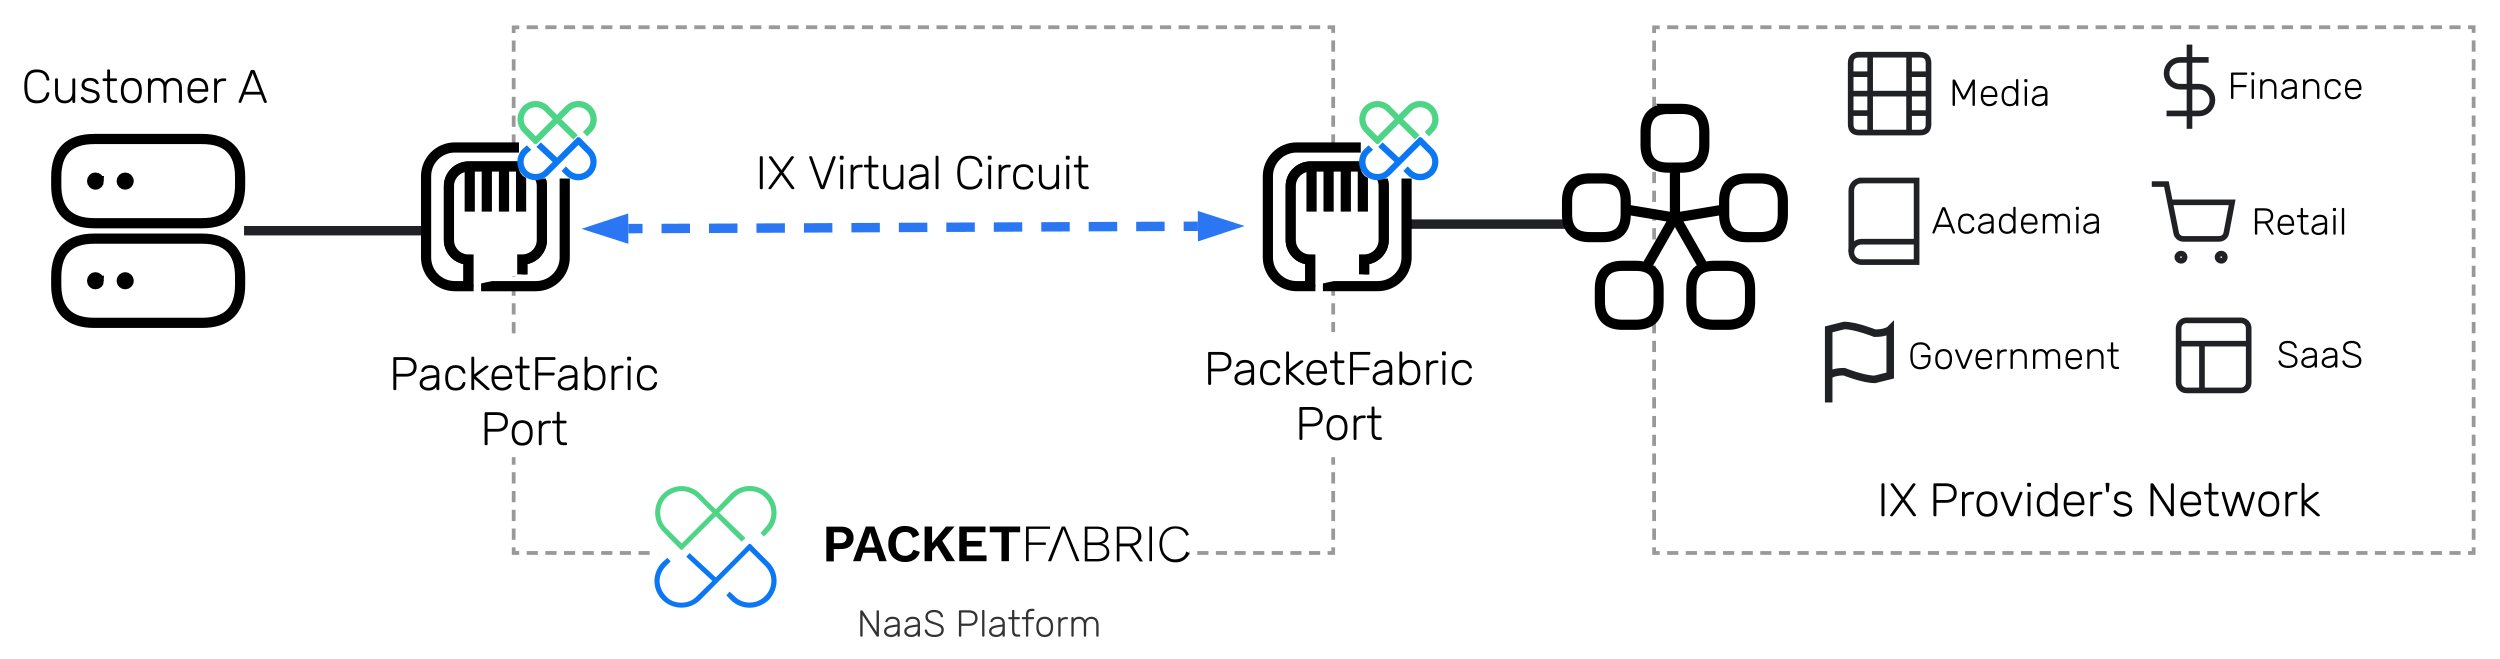 <svg xmlns="http://www.w3.org/2000/svg" xmlns:xlink="http://www.w3.org/1999/xlink" xmlns:lucid="lucid" width="1327" height="350"><g transform="translate(-198 -546)" lucid:page-tab-id="vJVqyl18eA5c"><path d="M0 0h1760v1360H0z" fill="#fff"/><g filter="url(#a)"><path d="M1076 557.46h435v279h-435z" fill="#fff"/><path d="M1082.92 557.46h5.93m3.96 0h5.94m3.95 0h5.92m3.96 0h5.93m3.97 0h5.93m3.95 0h5.93m3.96 0h5.93m3.95 0h5.94m3.95 0h5.94m3.96 0h5.93m3.95 0h5.94m3.95 0h5.93m3.96 0h5.93m3.94 0h5.93m3.96 0h5.93m3.96 0h5.93m3.95 0h5.93m3.96 0h5.92m3.95 0h5.94m3.96 0h5.93m3.95 0h5.93m3.95 0h5.94m3.95 0h5.93m3.96 0h5.94m3.95 0h5.92m3.96 0h5.93m3.97 0h5.93m3.95 0h5.93m3.96 0h5.93m3.95 0h5.94m3.95 0h5.94m3.96 0h5.93m3.95 0h5.94m3.95 0h5.93m3.96 0h5.93m3.94 0h5.93m3.96 0h5.93m3.96 0h5.93m3.95 0h5.93m3.96 0h5.92m3.95 0h5.94m3.96 0h5.93m3.95 0h5.93m3.95 0h2.97v3m0 3.98v5.97m0 4v5.98m0 3.98v5.98m0 4v5.97m0 4v5.97m0 4v5.97m0 3.98v5.98m0 4v5.96m0 4v5.97m0 3.98v6m0 3.98v5.98m0 3.98v5.98m0 4v5.97m0 3.97v5.98m0 4v5.96m0 4v5.98m0 3.98v5.98m0 4v5.97m0 4v5.97m0 4v5.97m0 3.98v5.98m0 4v5.96m0 4v5.97m0 3.98v6m0 3.98v5.98m0 3.98v5.98m0 4v5.97m0 3.97v3h-2.97m-3.95 0h-5.93m-3.96 0h-5.94m-3.95 0h-5.93m-3.95 0h-5.93m-3.97 0h-5.93m-3.95 0h-5.93m-3.96 0h-5.93m-3.96 0h-5.93m-3.95 0h-5.94m-3.96 0h-5.93m-3.95 0h-5.94m-3.95 0h-5.93m-3.96 0h-5.93m-3.94 0h-5.94m-3.95 0h-5.93m-3.96 0h-5.93m-3.95 0h-5.93m-3.96 0h-5.92m-3.96 0h-5.93m-3.96 0h-5.93m-3.95 0h-5.93m-3.95 0h-5.94m-3.95 0h-5.93m-3.96 0h-5.94m-3.95 0h-5.93m-3.95 0H1251m-3.97 0h-5.93m-3.95 0h-5.93m-3.96 0h-5.93m-3.96 0h-5.93m-3.95 0h-5.94m-3.96 0h-5.93m-3.95 0h-5.94m-3.95 0h-5.93m-3.96 0H1162m-3.94 0h-5.94m-3.95 0h-5.93m-3.96 0h-5.93m-3.95 0h-5.93m-3.96 0h-5.92m-3.96 0h-5.93m-3.96 0h-5.93m-3.95 0h-5.93m-3.95 0H1076v-3m0-4v-5.96m0-3.98v-5.98m0-3.98v-5.98m0-4v-5.97m0-3.97v-5.98m0-4v-5.97m0-3.98v-5.98m0-4v-5.96m0-4v-5.97m0-4v-5.97m0-4v-5.97m0-3.98v-5.98m0-4v-5.97m0-3.98v-5.98m0-4v-5.96m0-3.98v-5.98m0-3.98v-5.98m0-4v-5.97m0-3.97v-5.98m0-4v-5.97m0-3.98v-5.98m0-4v-5.96m0-4v-5.97m0-4v-5.97m0-4v-5.97m0-3.98v-5.98m0-4v-5.97m0-3.98v-3h2.97" stroke="#999" stroke-width="2" fill="none"/></g><path d="M1163 777.23h298v68.46h-298z" fill="#fff" fill-opacity="0"/><use xlink:href="#b" transform="matrix(1,0,0,1,1168,782.23) translate(26.34 37.813)"/><use xlink:href="#c" transform="matrix(1,0,0,1,1168,782.23) translate(53.917 37.813)"/><use xlink:href="#d" transform="matrix(1,0,0,1,1168,782.23) translate(169.135 37.813)"/><path d="M1184.84 575.04h32.32c3.02 0 4.5 1.5 4.5 4.5v32.33c0 3.02-1.48 4.5-4.5 4.5h-32.32c-3.02 0-4.5-1.48-4.5-4.5v-32.32c0-3.02 1.48-4.5 4.5-4.5zM1190.67 575.04v41.34M1211.33 575.04v41.34M1180.33 595.7h41.34M1180.33 585.38h10.34M1180.33 606.04h10.34M1211.33 606.04h10.34M1211.33 585.38h10.34" stroke="#202124" stroke-width="3" fill-opacity="0"/><path d="M1218 576.48h83v38.46h-83z" fill="#fff" fill-opacity="0"/><use xlink:href="#e" transform="matrix(1,0,0,1,1223,581.48) translate(9.554 20.72)"/><path d="M1360.18 569.68v44.67M1370.34 577.8h-15.23c-3.9 0-7.1 3.18-7.1 7.12 0 3.93 3.2 7.1 7.1 7.1h10.15c3.92 0 7.1 3.17 7.1 7.1 0 3.93-3.18 7.1-7.1 7.1H1348" stroke="#202124" stroke-width="3" fill-opacity="0"/><path d="M1363 572.8h107v38.45h-107z" fill="#fff" fill-opacity="0"/><use xlink:href="#f" transform="matrix(1,0,0,1,1368,577.787) translate(12.353 20.72)"/><path d="M1180.67 679.7c0-2.98 2.42-5.4 5.4-5.4h29.26" stroke="#202124" stroke-width="3" fill-opacity="0"/><path d="M1186.07 641.8h29.26v43.33h-29.26c-2.98 0-5.4-2.43-5.4-5.42v-32.5c0-2.98 2.42-5.4 5.4-5.4z" stroke="#202124" stroke-width="3" fill-opacity="0"/><path d="M1215 644.23h107v38.46h-107z" fill="#fff" fill-opacity="0"/><use xlink:href="#g" transform="matrix(1,0,0,1,1220,649.23) translate(3.212 20.72)"/><path d="M1357.62 682.48c0 1.1-.86 1.96-1.92 1.96-1.07 0-1.97-.86-1.97-1.96 0-1.06.9-1.9 1.97-1.9 1.06 0 1.92.84 1.92 1.9zM1378.95 682.48c0 1.1-.85 1.96-1.92 1.96-1.07 0-1.96-.86-1.96-1.96 0-1.06.9-1.9 1.96-1.9 1.07 0 1.92.84 1.92 1.9zM1340.17 643.7h7.76l5.2 26c.35 1.83 1.97 3.13 3.9 3.1h18.8c1.93.03 3.55-1.27 3.9-3.1l3.1-16.3h-32.98" stroke="#202124" stroke-width="3" fill-opacity="0"/><path d="M1365 644.84h107v38.46h-107z" fill="#fff" fill-opacity="0"/><use xlink:href="#h" transform="matrix(1,0,0,1,1370,649.844) translate(23.03 20.72)"/><path d="M1387.47 716.04h-28.94c-2.27 0-4.13 1.86-4.13 4.13v28.93c0 2.27 1.86 4.13 4.13 4.13h28.94c2.27 0 4.13-1.86 4.13-4.13v-28.93c0-2.27-1.86-4.13-4.13-4.13zM1354.4 728.42h37.2M1366.8 753.23v-24.8" stroke="#202124" stroke-width="3" fill-opacity="0"/><path d="M1376 715.4h107v38.47h-107z" fill="#fff" fill-opacity="0"/><use xlink:href="#i" transform="matrix(1,0,0,1,1381,720.406) translate(25.426 20.72)"/><path d="M1189 717.95h156v33.46h-156z" fill="#fff" fill-opacity="0"/><use xlink:href="#j" transform="matrix(1,0,0,1,1194,722.948) translate(16.671 18.908)"/><path d="M1168.67 745.34s2.05-2.05 8.16-2.05c0 0 10.23 4.08 16.34 4.08l8.16-2.04v-24.5s-2.02 2.04-8.16 2.04c0 0-10.2-4.1-16.34-4.1l-8.16 2.06zM1168.67 759.63v-14.3" stroke="#202124" stroke-width="4" fill-opacity="0"/><g filter="url(#a)"><path d="M470.65 557.46h435v279h-435z" fill="#fff"/><path d="M477.57 557.46h5.93m3.96 0h5.93m3.94 0h5.93m3.96 0h5.93m3.95 0h5.95m3.95 0h5.93m3.96 0h5.92m3.95 0h5.94m3.96 0h5.93m3.95 0h5.93m3.95 0h5.93m3.96 0h5.93m3.96 0h5.94m3.95 0H612m3.96 0h5.93m3.96 0h5.94m3.95 0h5.93m3.96 0h5.93m3.95 0h5.94m3.95 0h5.94m3.96 0h5.93m3.95 0h5.93m3.97 0H701m3.96 0h5.93m3.94 0h5.93m3.96 0h5.93m3.95 0h5.95m3.95 0h5.93m3.96 0h5.92m3.95 0h5.94m3.96 0h5.93m3.95 0h5.93m3.95 0h5.93m3.96 0h5.93m3.96 0h5.94m3.95 0h5.92m3.96 0h5.93m3.96 0h5.94m3.95 0h5.93m3.96 0h5.93m3.95 0h5.94m3.95 0h5.94m3.96 0h5.93m3.95 0h2.97v3m0 3.98v5.97m0 4v5.98m0 3.98v5.98m0 4v5.97m0 4v5.97m0 4v5.97m0 3.98v5.98m0 4v5.96m0 4v5.97m0 3.98v6m0 3.98v5.98m0 3.98v5.98m0 4v5.97m0 3.97v5.98m0 4v5.96m0 4v5.98m0 3.98v5.98m0 4v5.97m0 4v5.97m0 4v5.97m0 3.98v5.98m0 4v5.96m0 4v5.97m0 3.98v6m0 3.98v5.98m0 3.98v5.98m0 4v5.97m0 3.97v3h-2.97m-3.95 0h-5.93m-3.96 0h-5.93m-3.94 0h-5.94m-3.95 0h-5.93m-3.96 0h-5.93m-3.95 0h-5.94m-3.95 0h-5.92m-3.96 0h-5.93m-3.96 0h-5.93m-3.95 0h-5.93m-3.96 0h-5.93m-3.95 0h-5.93m-3.96 0h-5.94m-3.95 0h-5.93m-3.95 0h-5.93m-3.97 0h-5.93m-3.95 0h-5.94m-3.94 0h-5.93m-3.96 0h-5.93m-3.95 0h-5.94m-3.96 0h-5.93m-3.96 0h-5.92m-3.95 0h-5.93m-3.96 0h-5.93m-3.94 0h-5.94m-3.95 0h-5.93m-3.96 0h-5.93m-3.95 0h-5.94m-3.95 0H616m-3.96 0h-5.93m-3.96 0h-5.93m-3.95 0h-5.93m-3.96 0h-5.93m-3.95 0h-5.93m-3.96 0h-5.94m-3.95 0h-5.93m-3.95 0h-5.93m-3.97 0H527m-3.95 0h-5.94m-3.94 0h-5.93m-3.96 0h-5.93m-3.95 0h-5.94m-3.96 0h-5.93m-3.96 0h-2.95v-3m0-4v-5.96m0-3.98v-5.98m0-3.98v-5.98m0-4v-5.97m0-3.97v-5.98m0-4v-5.97m0-3.98v-5.98m0-4v-5.96m0-4v-5.97m0-4v-5.97m0-4v-5.97m0-3.98v-5.98m0-4v-5.97m0-3.98v-5.98m0-4v-5.96m0-3.98v-5.98m0-3.98v-5.98m0-4v-5.97m0-3.97v-5.98m0-4v-5.97m0-3.98v-5.98m0-4v-5.96m0-4v-5.97m0-4v-5.97m0-4v-5.97m0-3.98v-5.98m0-4v-5.97m0-3.98v-3h2.96" stroke="#999" stroke-width="2" fill="none"/></g><path d="M940.15 664.96h90.14M940.2 664.96h-2.55M1030.22 664.96h2.57" stroke="#202124" stroke-width="5" fill="none"/><path d="M531.5 667.35l7.56-.03m10.08-.04l15.12-.07m10.07-.03l15.12-.06m10.08-.04l15.1-.06m10.1-.04l15.1-.07m10.1-.05l15.1-.06m10.08-.06l15.13-.06m10.07-.05l15.12-.06m10.08-.04l15.1-.07m10.1-.04l15.1-.06m10.08-.05l15.12-.05m10.08-.04l15.1-.06m10.1-.04l7.55-.03" stroke="#2b77f3" stroke-width="5" fill="none"/><path d="M514.74 667.43l14.24-4.7.04 9.27zM850.6 666l-14.25 4.7-.04-9.28z" stroke="#2b77f3" stroke-width="5" fill="#2b77f3"/><path d="M529.65 613.23h316v50.46h-316z" fill="#fff" fill-opacity="0"/><use xlink:href="#b" transform="matrix(1,0,0,1,534.649,618.23) translate(64.311 28.188)"/><use xlink:href="#k" transform="matrix(1,0,0,1,534.649,618.23) translate(91.888 28.188)"/><use xlink:href="#l" transform="matrix(1,0,0,1,534.649,618.23) translate(169.835 28.188)"/><path d="M383.15 725h185.5v63.65h-185.5z" fill="#fff"/><use xlink:href="#m" transform="matrix(1,0,0,1,388.149,730) translate(16.282 23.063)"/><use xlink:href="#n" transform="matrix(1,0,0,1,388.149,730) translate(64.739 52.293)"/><path d="M821.65 722.23h174v66.46h-174z" fill="#fff"/><use xlink:href="#m" transform="matrix(1,0,0,1,826.649,727.23) translate(10.282 23.063)"/><use xlink:href="#n" transform="matrix(1,0,0,1,826.649,727.23) translate(58.739 52.293)"/><path d="M330.03 668.46h93.12M330.1 668.46h-2.57M423.08 668.46h2.57" stroke="#202124" stroke-width="5" fill="none"/><path d="M166.15 572.54h217v37.92h-217z" fill="#fff"/><use xlink:href="#o" transform="matrix(1,0,0,1,171.149,577.54) translate(38.121 23.063)"/><use xlink:href="#p" transform="matrix(1,0,0,1,171.149,577.54) translate(152.846 23.063)"/><path d="M922.07 691.65v-7.88h.07c5.67-.07 10.3-4.7 10.3-10.38v-28.64c0-5.74-4.63-10.38-10.37-10.38H893.5c-5.74.08-10.37 4.7-10.37 10.38v28.63c0 5.74 4.63 10.37 10.38 10.37v14.13h-7.28c-8.4 0-15.24-6.84-15.24-15.23v-43.13c0-8.4 6.85-15.24 15.24-15.24h43.14c8.4 0 15.24 6.84 15.24 15.24v43.13c0 8.4-6.85 15.23-15.24 15.23H900.2" stroke="#000" stroke-width="5.41" fill="#fff"/><path d="M893.5 697.9v-14.13c-5.74 0-10.37-4.63-10.37-10.38v-28.64c0-5.67 4.63-10.3 10.38-10.38h28.57c5.74 0 10.38 4.64 10.38 10.38v28.63c0 5.66-4.64 10.3-10.3 10.37h-.08v7.88M894.17 634.38v23.93M903.22 634.38v23.93M912.35 634.38v23.93M921.4 634.38v23.93" stroke="#000" stroke-width="5.41" fill="#fff"/><path d="M886.22 624.3h43.14c8.4 0 15.24 6.84 15.24 15.24v43.13c0 8.4-6.85 15.23-15.24 15.23h-43.14c-8.4 0-15.24-6.84-15.24-15.23v-43.13c0-8.4 6.85-15.24 15.24-15.24z" stroke="#000" stroke-opacity="0" fill="#fff" fill-opacity="0"/><path d="M920.3 606.1c0-3.32 2.7-6 6-6H956c3.3 0 6 2.68 6 6v28.68c0 3.3-2.7 6-6 6h-29.7c-3.3 0-6-2.7-6-6z" fill="#fff"/><path d="M957.94 625.97l-2.44-2.47-3.4-3.43-.15-.12c-.04-.04-.04-.04-.12-.04l-2.92 2.92-8.37 8.37-8.6-8.06-.75.76 8.63 8.05-5.38 5.38c-1.44 1.44-3.32 2.15-5.3 2.15-2 0-3.93-.7-5.33-2.15-1.36-1.43-2.16-3.3-2.16-5.34 0-2 .8-3.92 2.15-5.3l.07-.05 1.32-1.2-.77-.76-1.43 1.27c-3.32 3.35-3.32 8.73.08 12.04 3.35 3.36 8.7 3.36 12.1 0l16.65-16.66 5.3 5.3c2.97 2.92 2.97 7.66 0 10.6-1.43 1.45-3.3 2.2-5.3 2.2s-3.9-.83-5.3-2.2l-1.3-1.3-.75.8 1.32 1.3c1.56 1.6 3.7 2.52 6.03 2.52 2.27 0 4.43-.92 6.07-2.5 1.56-1.57 2.47-3.8 2.47-6.07.08-2.32-.83-4.44-2.43-6.03z" stroke="#0b77f3" stroke-width="2.25" fill="#fff"/><path d="M957.9 603.2c-3.4-3.34-8.75-3.34-12.1 0l-3.72 3.7-1.55 1.65-3.32-3.27-2.02-2.07c-1.52-1.55-3.76-2.47-6-2.47-2.27 0-4.43.92-6.06 2.48-1.56 1.64-2.48 3.83-2.48 6.07 0 2.27.92 4.46 2.48 6.06l2.35 2.4 3.6 3.54c.04.07.04.07.12.07l11.33-11.36 8.42 8.3.2.2.76-.76-.2-.2-8.5-8.25 5.32-5.3c1.43-1.44 3.3-2.2 5.3-2.2s3.96.84 5.32 2.2c2.96 2.94 2.96 7.7 0 10.6l-1.36 1.43.76.76 1.4-1.43c1.6-1.56 2.5-3.75 2.5-6.06-.07-2.32-.9-4.43-2.54-6.06zm-28.7 16.7l-5.33-5.33c-1.43-1.44-2.2-3.3-2.2-5.3s.8-3.9 2.2-5.3c1.36-1.36 3.32-2.2 5.32-2.2 1.98 0 3.9.84 5.3 2.2l5.3 5.3-10.6 10.64z" stroke="#4dd486" stroke-width="2.25" fill="#4dd486"/><path d="M545.95 794.77c0-3.3 2.7-6 6-6h271.4c3.3 0 6 2.7 6 6v43.68c0 3.32-2.7 6-6 6h-271.4c-3.3 0-6-2.68-6-6z" fill="#fff"/><path d="M556.18 864.5c0-3.32 2.7-6 6-6h310.2c3.3 0 6 2.68 6 6v25.7c0 3.32-2.7 6-6 6h-310.2c-3.3 0-6-2.68-6-6z" stroke="#000" stroke-opacity="0" stroke-width="3" fill="#fff" fill-opacity="0"/><use xlink:href="#q" transform="matrix(1,0,0,1,561.185,863.494) translate(91.55 20.45)"/><use xlink:href="#r" transform="matrix(1,0,0,1,561.185,863.494) translate(143.93 20.45)"/><path d="M744.04 826.74h11.34v-1.27h-12.75v18.4h1.4v-8.67h9.08v-1.27h-9.06v-7.2zm17.57-1.27l-7.35 18.4h1.7l5.95-15.16.56-1.83.85 1.97 5.97 15.02h1.7l-7.66-18.4h-1.7zm21.27 9.16c1.13-.32 1.98-.7 2.55-1.53.57-.76.85-1.65.85-2.67 0-1.6-.57-2.8-1.42-3.56-1.13-.9-2.55-1.34-4.53-1.34h-6.52V844h6.52c1.98 0 3.68-.4 4.82-1.28 1.13-.9 1.7-2.1 1.7-3.63 0-1.22-.57-2.1-1.14-2.88-.85-1.02-1.7-1.4-2.83-1.6zm-7.65-7.9h5.1c2.83 0 4.53 1.22 4.53 3.57 0 2.42-1.7 3.63-4.53 3.63h-5.1v-7.2zM784 841.7c-.85.57-1.98 1.02-3.4 1.02h-5.38v-7.4h5.38c1.42 0 2.55.27 3.4.9.85.58 1.42 1.47 1.42 2.8 0 1.1-.57 2.1-1.42 2.68zm18.14-7.2c.85-.9 1.7-2.16 1.7-3.75 0-1.6-.57-2.93-1.7-3.82-1.14-.9-2.55-1.4-4.54-1.4h-6.8V844h1.42v-7.97h5.38v-.12l5.4 8.1h1.7l-5.4-8.3c1.14-.18 2-.56 2.84-1.2zm-9.92.13v-7.9h5.38c1.42 0 2.55.33 3.4 1.03.86.7 1.14 1.65 1.14 2.86 0 1.27-.28 2.23-1.14 2.93-.85.7-1.98.95-3.4.95h-5.38v.13zm15.87-9.16h1.4v18.4h-1.4v-18.4zm19.54 13.24c-.28 1.4-.85 2.42-1.98 3.12-1.13.64-2.27 1.1-3.97 1.1-1.42 0-2.56-.33-3.4-1.03-1.14-.7-2-1.6-2.56-2.8-.57-1.22-.85-2.7-.85-4.4 0-1.66.27-3.2.84-4.4.57-1.14 1.42-2.16 2.55-2.73 1.13-.7 2.26-1.02 3.68-1.02 1.4 0 2.55.32 3.68 1.02.85.7 1.7 1.6 1.98 2.86l1.42-.57c-.28-1.02-.85-1.85-1.42-2.55-.85-.7-1.7-1.13-2.55-1.45-.86-.32-2-.5-3.12-.5-1.7 0-3.4.37-4.54 1.2-1.13.76-2.27 1.9-2.83 3.3-.84 1.4-1.13 3.06-1.13 5.04 0 2.02.57 3.68 1.14 5.08.86 1.4 1.7 2.48 2.84 3.3 1.42.84 2.84 1.22 4.54 1.22 1.13 0 2.26-.2 3.4-.64.85-.38 1.7-.95 2.26-1.65.85-.7 1.42-1.58 1.7-2.67l-1.7-.82zm-116.47-2.6h7.94v-3h-7.93v-4.58h9.92v-3.05h-13.9v18.4h14.46v-3.06h-10.5v-4.7zm12.2-10.63v3.05h6.22v15.34h3.96v-15.34h5.95v-3.05h-16.14zm-73.13 2.8c-.57-.96-1.13-1.66-2.27-2.04-.85-.5-2.26-.7-3.68-.7h-7.66V844h3.97v-6.57h3.7c1.4 0 2.82-.25 3.67-.7 1.14-.5 1.7-1.2 2.27-2.03.57-.9.85-1.98.85-3.2 0-1.4-.3-2.34-.86-3.23zm-3.97 5.34c-.56.52-1.4.7-2.55.7h-3.1v-5.78h3.1c1.42 0 2 .2 2.55.7.85.5 1.14 1.2 1.14 2.23-.28.9-.28 1.65-1.13 2.16zm11.34-8.13l-6.8 18.4h3.98l1.4-4.46h7.1l1.4 4.46h3.98l-6.52-18.4h-4.53zm-.56 11.14l2-5.28.84-2.8.85 2.8 1.7 5.22-5.4.07zm24.1 3.57c-.86.5-1.7.83-2.56.83-1.13 0-1.98-.2-2.83-.7-.85-.5-1.42-1.2-1.7-2.17-.3-1.02-.57-2.1-.57-3.5s.28-2.48.57-3.5c.28-.9.85-1.72 1.7-2.1.85-.5 1.7-.7 2.83-.7.85 0 1.7.2 2.55.7.57.5.85 1.27 1.42 2.42l3.4-1.53c-.3-1.08-.85-1.97-1.42-2.67-.85-.7-1.7-1.2-2.83-1.6-.85-.3-2-.5-3.4-.5-1.7 0-3.4.38-4.54 1.2-1.4.77-2.55 1.92-3.1 3.25-.86 1.4-1.15 3.12-1.15 5.1 0 2.03.3 3.7 1.15 5.1.56 1.4 1.7 2.47 3.1 3.3 1.15.76 2.85 1.2 4.55 1.2 1.4 0 2.55-.18 3.68-.63.85-.38 1.98-.95 2.55-1.78.85-.78 1.42-1.8 1.7-3l-3.4-1.1c-.57 1.1-.85 1.92-1.7 2.37zm17-7.13l6.5-7.57h-4.52l-7.37 8.78v-8.78h-3.97v18.4h3.97v-5.36l2.55-2.98 5.1 8.34h4.54l-6.8-10.82z" stroke="#000" stroke-opacity="0"/><path d="M605.75 844.82l-3.97-3.95-5.38-5.47-.3-.2c0-.06 0-.06-.27-.06l-4.53 4.65-13.32 13.36-13.9-12.86-1.12 1.2 13.88 12.86-8.78 8.6c-2.27 2.3-5.1 3.44-8.5 3.44-3.12 0-6.24-1.15-8.22-3.44-2.27-2.3-3.7-5.3-3.7-8.53 0-3.18 1.43-6.24 3.7-8.47v-.06l1.98-1.9-1.13-1.22-2.28 2.04c-5.38 5.34-5.38 13.94 0 19.22 5.4 5.35 14.17 5.35 19.55 0l26.36-26.6 8.5 8.46c4.82 4.65 4.82 12.22 0 16.93-2.27 2.3-5.1 3.5-8.5 3.5-3.12 0-6.23-1.33-8.22-3.5l-2.26-2.1-1.13 1.27 2 2.1c2.55 2.55 5.95 4 9.63 4 3.68 0 7.08-1.45 9.92-4 2.27-2.48 3.97-6.04 3.97-9.67 0-3.7-1.42-7.07-3.97-9.6z" stroke="#0b77f3" stroke-width=".98" fill="#0b77f3"/><path d="M605.75 808.47c-5.4-5.35-14.17-5.35-19.56 0l-5.67 5.92-2.55 2.6-5.4-5.22-3.1-3.3c-2.56-2.5-6.24-3.96-9.64-3.96-3.68 0-7.1 1.47-9.64 3.95-2.55 2.6-3.96 6.1-3.96 9.68 0 3.62 1.4 7.12 3.96 9.67l3.7 3.82 5.66 5.67c0 .13 0 .13.28.13l18.14-18.14 13.32 13.23.28.32 1.42-1.2-.3-.33-13.6-13.17 8.5-8.47c2.28-2.3 5.1-3.5 8.23-3.5 3.4 0 6.52 1.34 8.5 3.5 4.82 4.7 4.82 12.28 0 16.93l-1.98 2.3 1.13 1.2 2.27-2.28c2.55-2.48 3.97-5.98 3.97-9.67 0-3.7-1.42-7.07-3.97-9.68zm-45.9 26.67l-8.5-8.53c-2.28-2.28-3.4-5.27-3.4-8.45 0-3.2 1.12-6.24 3.4-8.47 2.25-2.16 5.37-3.5 8.5-3.5 3.1 0 6.22 1.34 8.5 3.5l8.5 8.47-17 17z" stroke="#4dd486" stroke-width=".98" fill="#4dd486"/><path d="M266.3 642.13c0 .97-.87 1.85-1.85 1.85-.98 0-1.85-.88-1.85-1.85 0-1.07.87-1.86 1.85-1.86.98 0 1.85.8 1.85 1.86zM250.5 642.13c0 .97-.8 1.85-1.86 1.85-.98 0-1.76-.88-1.76-1.85 0-1.07.78-1.86 1.76-1.86 1.07 0 1.85.8 1.85 1.86z" stroke="#000" stroke-width="5.41"/><path d="M248.05 619.78h57.2c13.46 0 20.2 6.73 20.2 20.2v4.3c0 13.46-6.74 20.2-20.2 20.2h-57.2c-13.46 0-20.2-6.74-20.2-20.2v-4.3c0-13.47 6.74-20.2 20.2-20.2z" stroke="#000" stroke-width="5.41" fill-opacity="0"/><path d="M266.3 695.02c0 1.07-.87 1.85-1.85 1.85-.98 0-1.85-.78-1.85-1.85 0-.98.87-1.85 1.85-1.85.98 0 1.85.87 1.85 1.85zM250.5 695.02c0 1.07-.8 1.85-1.86 1.85-.98 0-1.76-.78-1.76-1.85 0-.98.78-1.85 1.76-1.85 1.07 0 1.85.87 1.85 1.85z" stroke="#000" stroke-width="5.41"/><path d="M248.05 672.67h57.2c13.46 0 20.2 6.74 20.2 20.2v4.3c0 13.46-6.74 20.2-20.2 20.2h-57.2c-13.46 0-20.2-6.74-20.2-20.2v-4.3c0-13.46 6.74-20.2 20.2-20.2z" stroke="#000" stroke-width="5.41" fill-opacity="0"/><path d="M248.05 619.78h57.2c13.46 0 20.2 6.73 20.2 20.2v4.3c0 13.46-6.74 20.2-20.2 20.2h-57.2c-13.46 0-20.2-6.74-20.2-20.2v-4.3c0-13.47 6.74-20.2 20.2-20.2zM248.05 672.67h57.2c13.46 0 20.2 6.74 20.2 20.2v4.3c0 13.46-6.74 20.2-20.2 20.2h-57.2c-13.46 0-20.2-6.74-20.2-20.2v-4.3c0-13.46 6.74-20.2 20.2-20.2z" stroke="#000" stroke-opacity="0" fill="#fff" fill-opacity="0"/><path d="M475.24 691.65v-7.88h.07c5.68-.07 10.32-4.7 10.32-10.38v-28.64c0-5.74-4.64-10.38-10.38-10.38h-28.56c-5.75.08-10.38 4.7-10.38 10.38v28.63c0 5.74 4.63 10.37 10.38 10.37v14.13h-7.3c-8.4 0-15.23-6.84-15.23-15.23v-43.13c0-8.4 6.84-15.24 15.24-15.24h43.13c8.4 0 15.23 6.84 15.23 15.24v43.13c0 8.4-6.84 15.23-15.23 15.23h-29.16" stroke="#000" stroke-width="5.41" fill="#fff"/><path d="M446.68 697.9v-14.13c-5.75 0-10.38-4.63-10.38-10.38v-28.64c0-5.67 4.63-10.3 10.38-10.38h28.56c5.74 0 10.38 4.64 10.38 10.38v28.63c0 5.66-4.64 10.3-10.3 10.37h-.08v7.88M447.34 634.38v23.93M456.4 634.38v23.93M465.52 634.38v23.93M474.58 634.38v23.93" stroke="#000" stroke-width="5.41" fill="#fff"/><path d="M439.4 624.3h43.13c8.4 0 15.23 6.84 15.23 15.24v43.13c0 8.4-6.84 15.23-15.23 15.23H439.4c-8.4 0-15.25-6.84-15.25-15.23v-43.13c0-8.4 6.84-15.24 15.24-15.24z" stroke="#000" stroke-opacity="0" fill="#fff" fill-opacity="0"/><path d="M473.48 606.1c0-3.32 2.68-6 6-6h29.68c3.3 0 6 2.68 6 6v28.68c0 3.3-2.7 6-6 6h-29.68c-3.32 0-6-2.7-6-6z" fill="#fff"/><path d="M511.1 625.97l-2.43-2.47-3.4-3.43-.15-.12c-.04-.04-.04-.04-.12-.04l-2.92 2.92-8.38 8.37-8.6-8.06-.75.76 8.63 8.05-5.4 5.38c-1.43 1.44-3.3 2.15-5.3 2.15s-3.92-.7-5.32-2.15c-1.35-1.43-2.15-3.3-2.15-5.34 0-2 .8-3.92 2.16-5.3l.08-.05 1.32-1.2-.76-.76-1.44 1.27c-3.3 3.35-3.3 8.73.08 12.04 3.36 3.36 8.7 3.36 12.1 0L505 621.35l5.3 5.3c2.96 2.92 2.96 7.66 0 10.6-1.43 1.45-3.3 2.2-5.3 2.2s-3.92-.83-5.3-2.2l-1.3-1.3-.75.8 1.32 1.3c1.55 1.6 3.7 2.52 6.03 2.52 2.27 0 4.43-.92 6.07-2.5 1.56-1.57 2.47-3.8 2.47-6.07.08-2.32-.83-4.44-2.43-6.03z" stroke="#0b77f3" stroke-width="2.25" fill="#fff"/><path d="M511.07 603.2c-3.4-3.34-8.75-3.34-12.1 0l-3.72 3.7-1.55 1.65-3.32-3.27-2.04-2.07c-1.5-1.55-3.75-2.47-6-2.47-2.26 0-4.42.92-6.06 2.48-1.55 1.64-2.47 3.83-2.47 6.07 0 2.27.93 4.46 2.48 6.06l2.36 2.4 3.6 3.54c.03.07.03.07.1.07l11.36-11.36 8.42 8.3.2.2.76-.76-.2-.2-8.5-8.25 5.3-5.3c1.44-1.44 3.32-2.2 5.32-2.2 2 0 3.95.84 5.3 2.2 2.96 2.94 2.96 7.7 0 10.6l-1.35 1.43.76.76 1.4-1.43c1.6-1.56 2.52-3.75 2.52-6.06-.08-2.32-.9-4.43-2.55-6.06zm-28.72 16.7l-5.3-5.33c-1.44-1.44-2.2-3.3-2.2-5.3s.8-3.9 2.2-5.3c1.35-1.36 3.3-2.2 5.3-2.2s3.92.84 5.32 2.2l5.3 5.3-10.62 10.64z" stroke="#4dd486" stroke-width="2.25" fill="#4dd486"/><path d="M1041.93 640.7h7c8 0 12 4.02 12 12.04v7c0 8.12-4 12.13-12 12.13h-7c-8.13 0-12.14-4-12.14-12.14v-7c0-8 4-12.02 12.13-12.02zM1059.23 687.1h6.98c8.15 0 12.16 4.14 12.16 12.16v6.98c0 8.14-4 12.15-12.15 12.15h-6.97c-8.02 0-12.03-4.02-12.03-12.16v-6.98c0-8.02 4-12.15 12.03-12.15zM1083.5 603.8h7c8.13 0 12.14 4.02 12.14 12.16v7c0 8-4 12.02-12.14 12.02h-7c-8 0-12.02-4-12.02-12.03v-7c0-8.13 4-12.14 12.03-12.14zM1060.94 657.2l26.12 4.36M1132.2 671.87h-7c-8 0-12.02-4-12.02-12.14v-7c0-8 4-12.02 12.02-12.02h7c8.12 0 12.13 4.02 12.13 12.04v7c0 8.12-4 12.13-12.14 12.13zM1113.18 657.2l-26.12 4.36M1087.06 661.1l-15.58 27.27M1114.9 718.4h-7c-8.12 0-12.13-4.02-12.13-12.16v-6.98c0-8.02 4-12.15 12.14-12.15h7c8 0 12.02 4.14 12.02 12.16v6.98c0 8.14-4 12.15-12.02 12.15zM1087.06 661.1l15.58 27.27M1087.06 635.9v25.2" stroke="#000" stroke-width="5.41" fill="#fff"/><path d="M1048.92 671.87h-7c-6.75 0-12.13-5.38-12.13-12.03v-7c0-6.75 5.37-12.13 12.02-12.13h7.1c6.64 0 12.02 5.4 12.02 12.04v7c0 6.75-5.38 12.13-12.02 12.13zM1078.36 699.26v6.98c0 6.76-5.4 12.15-12.15 12.15h-6.97c-6.65 0-12.03-5.4-12.03-12.16v-6.98c0-6.65 5.38-12.03 12.03-12.03h6.98c6.77 0 12.16 5.38 12.16 12.03zM1090.5 635.1h-7c-6.63-.12-12.02-5.5-12.02-12.15v-7c0-6.75 5.4-12.14 12.03-12.14h7c6.76 0 12.14 5.4 12.14 12.16v7c0 6.63-5.38 12.13-12.14 12.13zM1126.92 699.26v6.98c0 6.76-5.38 12.15-12.02 12.15h-7c-6.75 0-12.13-5.4-12.13-12.04V699.26c0-6.65 5.38-12.03 12.02-12.03h7.1c6.64 0 12.02 5.38 12.02 12.03zM1144.33 652.85v6.88c0 6.76-5.38 12.14-12.14 12.14h-7c-6.64 0-12.02-5.38-12.02-12.14v-6.88c0-6.76 5.27-12.14 12.02-12.14h7c6.75 0 12.13 5.4 12.13 12.04v.1z" stroke="#000" stroke-opacity="0" fill="#fff" fill-opacity="0"/><defs><filter id="a" filterUnits="objectBoundingBox" x="-.01" y="0" width="1.02" height="1.03"><feOffset result="offOut" in="SourceAlpha" dy="3"/><feGaussianBlur result="blurOut" in="offOut" stdDeviation="2"/><feColorMatrix result="colorOut" in="blurOut" values="0 0 0 0 0.546 0 0 0 0 0.546 0 0 0 0 0.546 0 0 0 0.608 0"/><feBlend in="SourceGraphic" in2="colorOut"/></filter><path d="M157-22c4 31-63 32-63 0v-656c-4-31 63-32 63 0v656" id="s"/><path d="M576-33c23 34-43 46-63 18L304-304C230-204 160-101 84-4 64 8 12-3 34-33l233-323L43-667c-24-34 43-46 63-18l201 280c70-97 135-197 207-291 22-11 72-1 51 29L344-354" id="t"/><g id="b"><use transform="matrix(0.025,0,0,0.025,0,0)" xlink:href="#s"/><use transform="matrix(0.025,0,0,0.025,6.191,0)" xlink:href="#t"/></g><path d="M157-22c4 30-63 32-63 0v-655c0-14 8-23 22-23h243c140 2 228 67 230 207-2 140-90 207-230 207H157v264zm369-471c-1-102-64-148-172-147H157v294h197c108 1 171-45 172-147" id="u"/><path d="M142-22c4 30-61 32-61 0v-475c-5-32 61-33 61 0v46c26-55 87-74 173-69 30-4 31 61 0 58-106-11-173 35-173 130v310" id="v"/><path d="M502-260c0 162-65 270-223 270S56-98 56-260c0-163 65-270 223-270s223 107 223 270zm-385 0c0 126 49 210 162 212 113-2 162-86 162-212 0-127-48-210-162-212-114 2-162 85-162 212" id="w"/><path d="M437-505c8-26 76-22 61 16L314-25c-5 34-79 33-92 0L38-489c-18-34 50-45 61-16L268-73" id="x"/><path d="M142-22c4 30-61 32-61 0v-476c-4-30 61-32 61 0v476zm11-665c0 27 6 61-23 60-27-1-61 6-60-22 1-27-6-62 22-61 28 0 62-6 61 23" id="y"/><path d="M437-69c-35 45-86 80-168 79C112 7 54-105 54-260s58-267 215-270c81-2 133 35 168 79v-237c-4-30 61-32 61 0v666c4 30-61 32-61 0v-47zM275-472c-163-9-185 191-142 330 17 56 65 95 142 94 120-2 163-93 163-215 0-120-46-206-163-209" id="z"/><path d="M427-128c20-5 60-6 53 17C457-35 376 7 274 10 127 8 51-105 54-260c0-159 67-270 220-270 156 0 223 110 221 273 0 13-10 22-23 22H116C113-107 216-13 346-61c38-14 60-43 81-67zM274-472c-105 0-157 75-158 181h318c-1-107-55-181-160-181" id="A"/><path d="M81-710c26 2 67-9 64 20-8 58-7 124-20 176-11 11-52 9-48-13L62-690c-2-12 7-20 19-20" id="B"/><path d="M430-205C529 3 171 89 60-76c-38-36 17-73 46-38 29 39 68 66 140 66 89 0 173-58 122-136-82-76-315-34-306-201 5-93 75-145 179-145 96 2 163 38 184 110 8 27-49 30-59 9-24-39-58-61-125-61-84 0-143 56-106 126 62 67 254 52 295 141" id="C"/><g id="c"><use transform="matrix(0.025,0,0,0.025,0,0)" xlink:href="#u"/><use transform="matrix(0.025,0,0,0.025,15.491,0)" xlink:href="#v"/><use transform="matrix(0.025,0,0,0.025,23.779,0)" xlink:href="#w"/><use transform="matrix(0.025,0,0,0.025,37.099,0)" xlink:href="#x"/><use transform="matrix(0.025,0,0,0.025,50.32,0)" xlink:href="#y"/><use transform="matrix(0.025,0,0,0.025,55.821,0)" xlink:href="#z"/><use transform="matrix(0.025,0,0,0.025,70.127,0)" xlink:href="#A"/><use transform="matrix(0.025,0,0,0.025,83.595,0)" xlink:href="#v"/><use transform="matrix(0.025,0,0,0.025,92.179,0)" xlink:href="#B"/><use transform="matrix(0.025,0,0,0.025,96.718,0)" xlink:href="#C"/></g><path d="M157-22c4 30-63 32-63 0v-655c-5-31 52-29 64-11l369 564v-553c-6-32 63-33 63 0v654c4 30-54 29-65 11L157-574v552" id="D"/><path d="M337-36c11 49-43 35-81 36-102 2-135-68-136-167v-295c-39-7-107 22-100-36 4-38 65-16 100-22v-168c-4-30 61-32 61 0v168h124c30-4 32 58 0 58H181v291c1 66 16 111 80 113 30 1 77-11 76 22" id="E"/><path d="M684-505c8-26 70-22 59 16L602-25c-2 36-79 34-83 0L393-419 267-25c-2 28-47 31-71 19-5-4-9-10-12-19C137-184 82-339 41-500c-7-26 55-27 61-5L225-89l131-411c1-27 65-27 74 0L561-89" id="F"/><path d="M143-22c4 30-61 32-61 0v-666c-4-30 61-32 61 0v354c81-61 160-124 243-183 21-6 74-8 58 27-2 4-5 7-10 10L181-288 459-40c46 36-40 60-65 23L143-240v218" id="G"/><g id="d"><use transform="matrix(0.025,0,0,0.025,0,0)" xlink:href="#D"/><use transform="matrix(0.025,0,0,0.025,16.872,0)" xlink:href="#A"/><use transform="matrix(0.025,0,0,0.025,30.241,0)" xlink:href="#E"/><use transform="matrix(0.025,0,0,0.025,39.097,0)" xlink:href="#F"/><use transform="matrix(0.025,0,0,0.025,58.164,0)" xlink:href="#w"/><use transform="matrix(0.025,0,0,0.025,71.928,0)" xlink:href="#v"/><use transform="matrix(0.025,0,0,0.025,80.512,0)" xlink:href="#G"/></g><path d="M157-22c4 31-63 31-63 0v-655c-4-31 59-30 69-10l227 442 228-442c6-19 68-23 68 10v655c4 30-63 32-63 0v-542L432-188c-6 29-77 28-84 0L157-564v542" id="H"/><path d="M398-69c-35 47-90 80-177 79C124 6 42-45 42-139c0-162 205-162 356-184 8-102-36-151-136-149-66-1-114 28-128 74-7 23-62 21-57-7 18-80 85-123 185-125 125 0 197 58 197 175v333c4 30-61 32-61 0v-47zm-295-75c2 68 61 96 128 96 120 0 175-85 167-220-83 13-201 20-253 56-28 18-42 41-42 68" id="I"/><g id="e"><use transform="matrix(0.02,0,0,0.02,0,0)" xlink:href="#H"/><use transform="matrix(0.02,0,0,0.02,15.773,0)" xlink:href="#A"/><use transform="matrix(0.02,0,0,0.02,26.815,0)" xlink:href="#z"/><use transform="matrix(0.02,0,0,0.02,38.544,0)" xlink:href="#y"/><use transform="matrix(0.02,0,0,0.02,43.053,0)" xlink:href="#I"/></g><path d="M157-22c4 30-63 32-63 0v-655c0-14 8-23 22-23h386c31-5 33 60 0 60H157v269h325c31-5 33 60 0 60H157v289" id="J"/><path d="M142-22c4 30-61 32-61 0v-476c-4-30 61-32 61 0v47c38-46 82-80 168-79 136 2 204 89 204 224v284c4 30-61 32-61 0v-279c1-103-51-172-153-171-97 0-158 70-158 171v279" id="K"/><path d="M434-166c17-10 55-6 51 17C472-43 396 7 278 10 118 9 56-94 56-260c0-167 62-268 222-270 119 2 193 55 207 159 4 23-34 27-51 17-30-70-63-119-156-118-128 0-168 101-160 247 6 113 57 177 160 177 83 0 122-34 147-102 3-8 6-13 9-16" id="L"/><g id="f"><use transform="matrix(0.02,0,0,0.02,0,0)" xlink:href="#J"/><use transform="matrix(0.02,0,0,0.02,11.203,0)" xlink:href="#y"/><use transform="matrix(0.02,0,0,0.02,15.713,0)" xlink:href="#K"/><use transform="matrix(0.02,0,0,0.02,27.644,0)" xlink:href="#I"/><use transform="matrix(0.02,0,0,0.02,38.483,0)" xlink:href="#K"/><use transform="matrix(0.02,0,0,0.02,50.414,0)" xlink:href="#L"/><use transform="matrix(0.02,0,0,0.02,61.253,0)" xlink:href="#A"/></g><path d="M624-31c17 34-49 45-60 16l-62-160H148C125-119 107-59 80-6 62 7 13 2 26-31l253-649c5-29 81-28 92 0zM172-235h306L325-629" id="M"/><path d="M142-22c4 30-61 32-61 0v-476c-4-30 61-32 61 0v35c32-40 73-67 143-67 75 0 128 31 160 94 28-54 90-94 170-94 124 5 186 86 187 217v291c4 30-61 32-61 0v-281c1-106-40-169-136-169-90 0-133 65-133 169v281c4 30-61 32-61 0v-281c1-105-42-169-136-169-90 0-133 65-133 168v282" id="N"/><g id="g"><use transform="matrix(0.02,0,0,0.02,0,0)" xlink:href="#M"/><use transform="matrix(0.02,0,0,0.02,13.023,0)" xlink:href="#L"/><use transform="matrix(0.02,0,0,0.02,23.862,0)" xlink:href="#I"/><use transform="matrix(0.02,0,0,0.02,34.701,0)" xlink:href="#z"/><use transform="matrix(0.02,0,0,0.02,46.43,0)" xlink:href="#A"/><use transform="matrix(0.02,0,0,0.02,57.472,0)" xlink:href="#N"/><use transform="matrix(0.02,0,0,0.02,75.227,0)" xlink:href="#y"/><use transform="matrix(0.02,0,0,0.02,79.736,0)" xlink:href="#I"/></g><path d="M157-22c4 30-63 32-63 0v-655c0-14 8-23 22-23h233c136 0 232 64 230 202 0 110-61 171-151 193L589-31c18 30-33 42-53 23-62-92-115-193-173-288H157v274zm359-476c-1-102-64-142-172-142H157v284h187c108 0 171-40 172-142" id="O"/><path d="M143-22c4 30-61 32-61 0v-666c-4-30 61-32 61 0v666" id="P"/><g id="h"><use transform="matrix(0.02,0,0,0.02,0,0)" xlink:href="#O"/><use transform="matrix(0.02,0,0,0.02,12.821,0)" xlink:href="#A"/><use transform="matrix(0.02,0,0,0.02,23.781,0)" xlink:href="#E"/><use transform="matrix(0.02,0,0,0.02,31.041,0)" xlink:href="#I"/><use transform="matrix(0.02,0,0,0.02,41.88,0)" xlink:href="#y"/><use transform="matrix(0.02,0,0,0.02,46.39,0)" xlink:href="#P"/></g><path d="M555-181C555-43 447 8 304 10 165 8 63-50 48-170c-2-28 63-28 63 0 18 80 89 121 193 120 112 1 188-35 188-131 0-66-42-85-95-109-121-61-333-59-329-240 7-123 99-180 231-180s219 61 236 175c3 28-62 29-63 0-10-72-85-117-173-115-90 0-172 32-168 120 5 112 109 116 203 153 110 44 221 58 221 196" id="Q"/><g id="i"><use transform="matrix(0.02,0,0,0.02,0,0)" xlink:href="#Q"/><use transform="matrix(0.02,0,0,0.02,12.234,0)" xlink:href="#I"/><use transform="matrix(0.02,0,0,0.02,23.074,0)" xlink:href="#I"/><use transform="matrix(0.02,0,0,0.02,33.913,0)" xlink:href="#Q"/></g><path d="M604-260C600-91 506 8 334 10 129 9 66-130 66-350s63-358 268-360c124-1 202 55 244 133 11 27 23 47 11 67-16 10-59 10-59-15-27-75-89-126-196-125-130 3-202 71-204 210-2 128-11 286 60 341 39 30 85 49 144 49 149-2 221-94 207-261H367c-30 4-32-60 0-60h214c41 3 16 73 23 111" id="R"/><g id="j"><use transform="matrix(0.02,0,0,0.02,0,0)" xlink:href="#R"/><use transform="matrix(0.02,0,0,0.02,13.428,0)" xlink:href="#w"/><use transform="matrix(0.02,0,0,0.02,24.348,0)" xlink:href="#x"/><use transform="matrix(0.02,0,0,0.02,34.823,0)" xlink:href="#A"/><use transform="matrix(0.02,0,0,0.02,45.864,0)" xlink:href="#v"/><use transform="matrix(0.02,0,0,0.02,52.901,0)" xlink:href="#K"/><use transform="matrix(0.02,0,0,0.02,64.832,0)" xlink:href="#N"/><use transform="matrix(0.02,0,0,0.02,82.588,0)" xlink:href="#A"/><use transform="matrix(0.02,0,0,0.02,93.629,0)" xlink:href="#K"/><use transform="matrix(0.02,0,0,0.02,105.398,0)" xlink:href="#E"/></g><path d="M538-685c8-26 75-22 61 16L367-24c-5 35-85 32-96 0-73-220-159-434-234-656-2-28 55-26 63-5L319-73" id="S"/><path d="M443-69c-38 47-80 80-167 79C140 9 76-81 76-214v-284c-4-30 61-32 61 0v279c0 114 50 171 149 171 97 0 157-70 157-171v-279c-4-30 61-32 61 0v476c4 30-61 32-61 0v-47" id="T"/><g id="k"><use transform="matrix(0.025,0,0,0.025,0,0)" xlink:href="#S"/><use transform="matrix(0.025,0,0,0.025,15.441,0)" xlink:href="#y"/><use transform="matrix(0.025,0,0,0.025,20.942,0)" xlink:href="#v"/><use transform="matrix(0.025,0,0,0.025,29.526,0)" xlink:href="#E"/><use transform="matrix(0.025,0,0,0.025,38.381,0)" xlink:href="#T"/><use transform="matrix(0.025,0,0,0.025,52.811,0)" xlink:href="#I"/><use transform="matrix(0.025,0,0,0.025,66.033,0)" xlink:href="#P"/></g><path d="M535-205c-1-30 67-29 63-1C581-68 488 9 331 10 124 10 65-132 65-349s57-362 266-361c158 2 249 77 267 216 3 24-37 25-55 16-4-3-7-9-8-17-22-110-84-155-204-155-132 0-199 76-202 216-3 123-5 273 57 332 62 58 204 67 278 19 35-22 58-63 71-122" id="U"/><g id="l"><use transform="matrix(0.025,0,0,0.025,0,0)" xlink:href="#U"/><use transform="matrix(0.025,0,0,0.025,16.058,0)" xlink:href="#y"/><use transform="matrix(0.025,0,0,0.025,21.559,0)" xlink:href="#v"/><use transform="matrix(0.025,0,0,0.025,29.847,0)" xlink:href="#L"/><use transform="matrix(0.025,0,0,0.025,43.068,0)" xlink:href="#T"/><use transform="matrix(0.025,0,0,0.025,57.498,0)" xlink:href="#y"/><use transform="matrix(0.025,0,0,0.025,62.999,0)" xlink:href="#E"/></g><path d="M526-260c0 155-58 267-215 270-82 1-133-34-168-79-1 35 11 79-39 69-13 0-22-9-22-22v-666c-4-30 61-32 61 0v237c35-44 87-81 168-79 157 3 215 115 215 270zm-384-3c0 121 43 210 163 215 164 7 185-191 142-330-17-57-64-95-142-94-117 3-163 89-163 209" id="V"/><g id="m"><use transform="matrix(0.025,0,0,0.025,0,0)" xlink:href="#u"/><use transform="matrix(0.025,0,0,0.025,15.269,0)" xlink:href="#I"/><use transform="matrix(0.025,0,0,0.025,28.49,0)" xlink:href="#L"/><use transform="matrix(0.025,0,0,0.025,41.711,0)" xlink:href="#G"/><use transform="matrix(0.025,0,0,0.025,53.107,0)" xlink:href="#A"/><use transform="matrix(0.025,0,0,0.025,66.477,0)" xlink:href="#E"/><use transform="matrix(0.025,0,0,0.025,75.332,0)" xlink:href="#J"/><use transform="matrix(0.025,0,0,0.025,88.603,0)" xlink:href="#I"/><use transform="matrix(0.025,0,0,0.025,101.824,0)" xlink:href="#V"/><use transform="matrix(0.025,0,0,0.025,116.131,0)" xlink:href="#v"/><use transform="matrix(0.025,0,0,0.025,124.715,0)" xlink:href="#y"/><use transform="matrix(0.025,0,0,0.025,130.215,0)" xlink:href="#L"/></g><g id="n"><use transform="matrix(0.025,0,0,0.025,0,0)" xlink:href="#u"/><use transform="matrix(0.025,0,0,0.025,15.318,0)" xlink:href="#w"/><use transform="matrix(0.025,0,0,0.025,29.082,0)" xlink:href="#v"/><use transform="matrix(0.025,0,0,0.025,37.666,0)" xlink:href="#E"/></g><g id="o"><use transform="matrix(0.025,0,0,0.025,0,0)" xlink:href="#U"/><use transform="matrix(0.025,0,0,0.025,16.058,0)" xlink:href="#T"/><use transform="matrix(0.025,0,0,0.025,30.488,0)" xlink:href="#C"/><use transform="matrix(0.025,0,0,0.025,42.624,0)" xlink:href="#E"/><use transform="matrix(0.025,0,0,0.025,51.479,0)" xlink:href="#w"/><use transform="matrix(0.025,0,0,0.025,65.243,0)" xlink:href="#N"/><use transform="matrix(0.025,0,0,0.025,86.901,0)" xlink:href="#A"/><use transform="matrix(0.025,0,0,0.025,100.369,0)" xlink:href="#v"/></g><use transform="matrix(0.025,0,0,0.025,0,0)" xlink:href="#M" id="p"/><path fill="#333" d="M157-22c4 30-63 32-63 0v-655c-5-31 52-29 64-11l369 564v-553c-6-32 63-33 63 0v654c4 30-54 29-65 11L157-574v552" id="W"/><path fill="#333" d="M398-69c-35 47-90 80-177 79C124 6 42-45 42-139c0-162 205-162 356-184 8-102-36-151-136-149-66-1-114 28-128 74-7 23-62 21-57-7 18-80 85-123 185-125 125 0 197 58 197 175v333c4 30-61 32-61 0v-47zm-295-75c2 68 61 96 128 96 120 0 175-85 167-220-83 13-201 20-253 56-28 18-42 41-42 68" id="X"/><path fill="#333" d="M555-181C555-43 447 8 304 10 165 8 63-50 48-170c-2-28 63-28 63 0 18 80 89 121 193 120 112 1 188-35 188-131 0-66-42-85-95-109-121-61-333-59-329-240 7-123 99-180 231-180s219 61 236 175c3 28-62 29-63 0-10-72-85-117-173-115-90 0-172 32-168 120 5 112 109 116 203 153 110 44 221 58 221 196" id="Y"/><g id="q"><use transform="matrix(0.02,0,0,0.02,0,0)" xlink:href="#W"/><use transform="matrix(0.02,0,0,0.02,13.68,0)" xlink:href="#X"/><use transform="matrix(0.02,0,0,0.02,24.4,0)" xlink:href="#X"/><use transform="matrix(0.02,0,0,0.02,35.12,0)" xlink:href="#Y"/></g><path fill="#333" d="M157-22c4 30-63 32-63 0v-655c0-14 8-23 22-23h243c140 2 228 67 230 207-2 140-90 207-230 207H157v264zm369-471c-1-102-64-148-172-147H157v294h197c108 1 171-45 172-147" id="Z"/><path fill="#333" d="M143-22c4 30-61 32-61 0v-666c-4-30 61-32 61 0v666" id="aa"/><path fill="#333" d="M337-36c11 49-43 35-81 36-102 2-135-68-136-167v-295c-39-7-107 22-100-36 4-38 65-16 100-22v-168c-4-30 61-32 61 0v168h124c30-4 32 58 0 58H181v291c1 66 16 111 80 113 30 1 77-11 76 22" id="ab"/><path fill="#333" d="M191-22c4 30-61 32-61 0v-440c-41-9-119 25-111-36 4-40 74-15 111-22-8-132 20-226 151-220 35 1 84-13 74 36 1 33-45 22-74 22-92 0-92 72-90 162h132c30-4 32 58 0 58H191v440" id="ac"/><path fill="#333" d="M502-260c0 162-65 270-223 270S56-98 56-260c0-163 65-270 223-270s223 107 223 270zm-385 0c0 126 49 210 162 212 113-2 162-86 162-212 0-127-48-210-162-212-114 2-162 85-162 212" id="ad"/><path fill="#333" d="M142-22c4 30-61 32-61 0v-475c-5-32 61-33 61 0v46c26-55 87-74 173-69 30-4 31 61 0 58-106-11-173 35-173 130v310" id="ae"/><path fill="#333" d="M142-22c4 30-61 32-61 0v-476c-4-30 61-32 61 0v35c32-40 73-67 143-67 75 0 128 31 160 94 28-54 90-94 170-94 124 5 186 86 187 217v291c4 30-61 32-61 0v-281c1-106-40-169-136-169-90 0-133 65-133 169v281c4 30-61 32-61 0v-281c1-105-42-169-136-169-90 0-133 65-133 168v282" id="af"/><g id="r"><use transform="matrix(0.02,0,0,0.02,0,0)" xlink:href="#Z"/><use transform="matrix(0.02,0,0,0.02,12.56,0)" xlink:href="#aa"/><use transform="matrix(0.02,0,0,0.02,17.06,0)" xlink:href="#X"/><use transform="matrix(0.02,0,0,0.02,27.68,0)" xlink:href="#ab"/><use transform="matrix(0.02,0,0,0.02,34.86,0)" xlink:href="#ac"/><use transform="matrix(0.02,0,0,0.02,41.84,0)" xlink:href="#ad"/><use transform="matrix(0.02,0,0,0.02,53,0)" xlink:href="#ae"/><use transform="matrix(0.02,0,0,0.02,59.96,0)" xlink:href="#af"/></g></defs></g></svg>